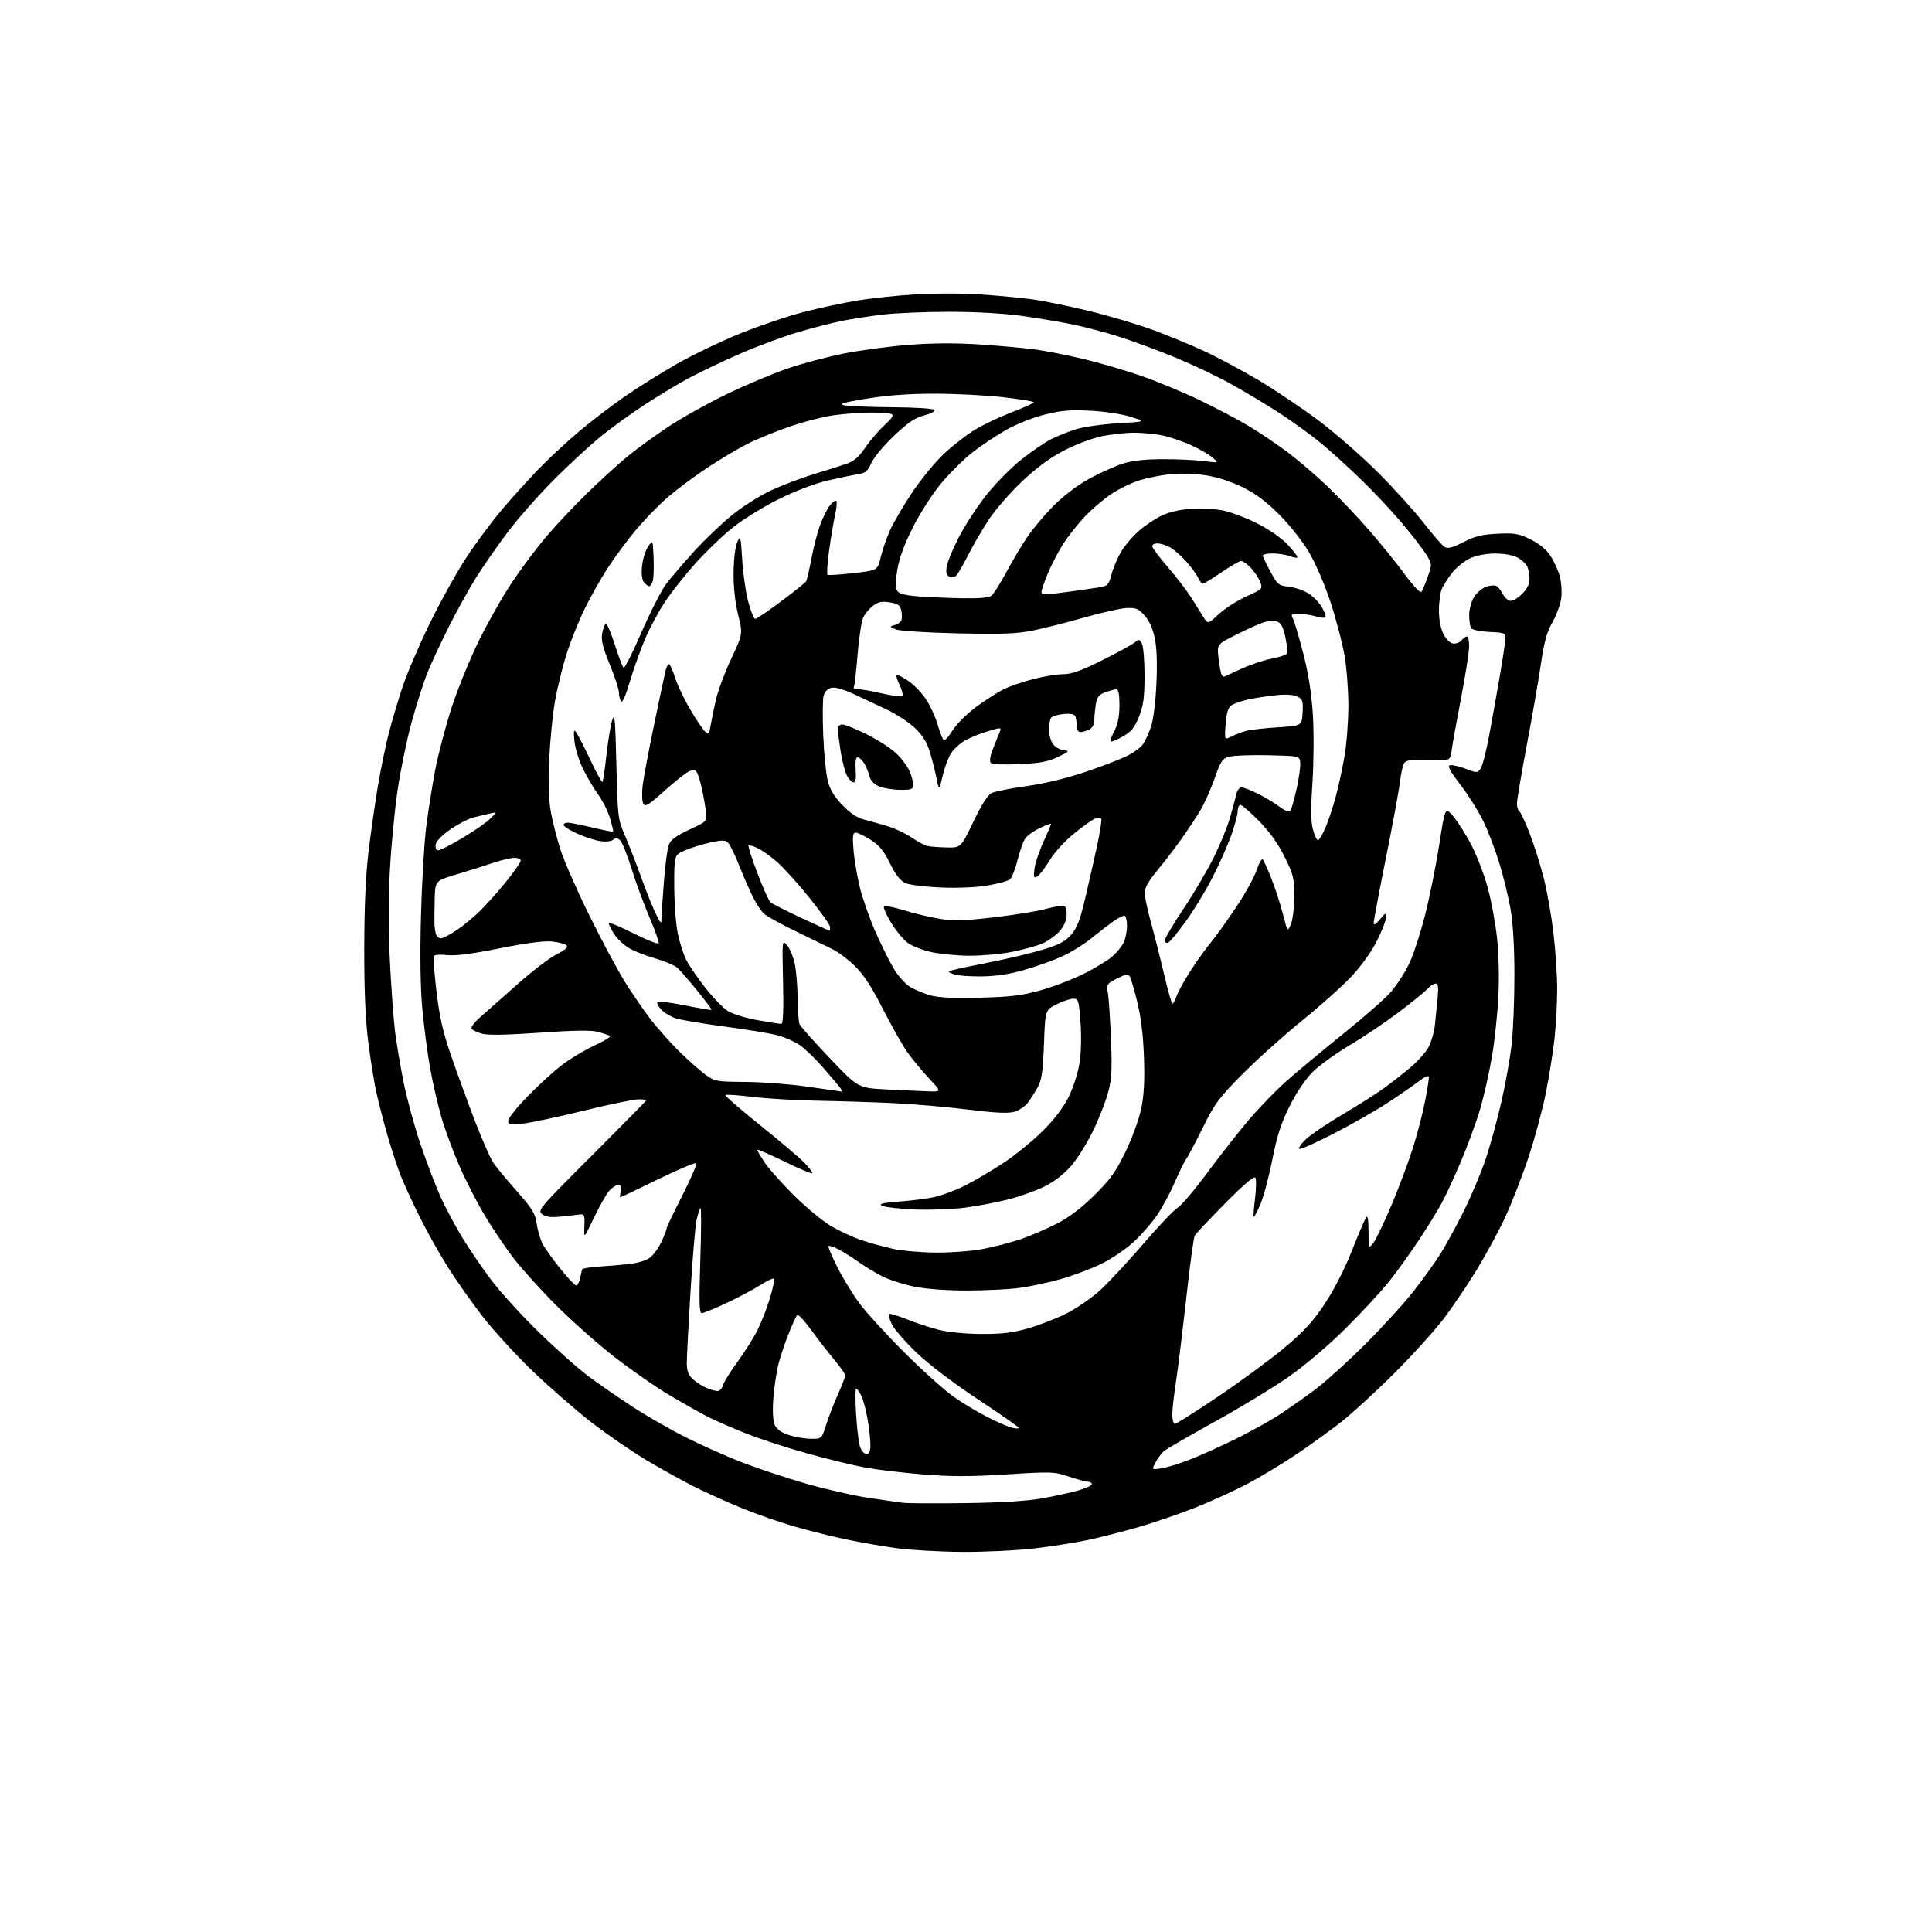 <?xml version="1.0" encoding="UTF-8" standalone="no"?>
<svg 
  version="1.1" 
  xmlns="http://www.w3.org/2000/svg" 
  xmlns:xlink="http://www.w3.org/1999/xlink" 
  xmlns:svg="http://www.w3.org/2000/svg"
  xmlns:rdf="http://www.w3.org/1999/02/22-rdf-syntax-ns#"
  xmlns:cc="http://creativecommons.org/ns#"
  xmlns:dc="http://purl.org/dc/elements/1.1/"
  viewBox="0 0 768 768"
  width="768"
  height="768"
>
<style>svg {background-color: white; }</style>"
<path stroke="none" fill="black" fill-rule="evenodd" d="M382.51,616.90C373.70,616.84 362.00,616.18 356.50,615.44C351.00,614.69 342.00,613.13 336.50,611.97C331.00,610.81 321.82,608.53 316.10,606.89C310.37,605.26 300.85,601.94 294.93,599.52C289.02,597.09 280.52,593.27 276.05,591.02C271.58,588.78 263.05,584.05 257.10,580.52C251.15,576.99 241.25,570.18 235.08,565.39C228.92,560.60 218.49,551.51 211.89,545.19C205.30,538.88 196.30,529.05 191.89,523.36C187.48,517.66 181.26,508.84 178.06,503.75C174.86,498.66 169.99,490.00 167.22,484.50C164.45,479.00 161.01,471.57 159.56,468.00C158.12,464.43 155.65,457.00 154.08,451.50C152.50,446.00 150.51,438.34 149.65,434.47C148.78,430.60 147.33,421.60 146.42,414.47C145.26,405.42 144.77,394.09 144.79,377.00C144.81,360.81 145.37,347.92 146.44,339.00C147.33,331.57 148.99,319.88 150.13,313.00C151.27,306.12 153.25,296.45 154.54,291.50C155.83,286.55 158.30,278.23 160.03,273.00C161.76,267.77 166.69,256.30 170.99,247.50C175.29,238.70 181.94,226.78 185.78,221.00C189.62,215.22 196.02,206.68 200.01,202.00C204.00,197.32 210.47,190.20 214.38,186.17C218.30,182.14 225.37,175.56 230.11,171.57C234.84,167.57 242.94,161.37 248.11,157.78C253.27,154.20 262.70,148.29 269.06,144.66C275.42,141.03 286.89,135.53 294.56,132.45C302.23,129.37 313.45,125.58 319.50,124.02C325.55,122.47 334.95,120.45 340.40,119.53C345.84,118.61 356.34,117.48 363.73,117.02C371.12,116.56 382.86,116.57 389.83,117.05C396.80,117.52 406.10,118.40 410.50,119.01C414.90,119.61 425.02,121.70 433.00,123.64C440.98,125.59 452.40,128.98 458.39,131.19C464.37,133.39 473.53,137.17 478.74,139.59C483.94,142.00 493.57,147.16 500.14,151.04C506.70,154.93 517.57,162.23 524.29,167.27C531.00,172.32 541.73,181.72 548.13,188.16C554.52,194.60 562.62,203.57 566.13,208.10C569.63,212.62 573.27,216.80 574.22,217.38C575.55,218.21 577.23,217.79 581.72,215.49C586.30,213.15 589.12,212.46 595.27,212.16C602.07,211.83 603.71,212.11 608.40,214.41C611.86,216.10 614.65,218.39 616.30,220.88C617.70,223.00 619.38,226.70 620.03,229.11C620.68,231.51 620.94,235.45 620.61,237.86C620.27,240.28 618.70,244.56 617.10,247.37C614.90,251.26 613.80,255.19 612.59,263.57C611.71,269.66 609.19,284.16 606.99,295.80C604.80,307.43 603.00,318.06 603.00,319.42C603.00,320.77 603.42,322.14 603.93,322.46C604.45,322.78 606.30,326.74 608.05,331.27C609.80,335.80 612.32,343.77 613.65,349.00C614.98,354.23 616.73,364.12 617.53,370.99C618.34,377.87 619.00,387.90 619.00,393.28C619.00,398.67 618.53,407.45 617.95,412.79C617.37,418.13 615.80,427.96 614.46,434.63C613.13,441.30 609.98,452.93 607.45,460.48C604.93,468.02 600.73,478.76 598.10,484.35C595.48,489.93 590.41,499.26 586.84,505.08C583.27,510.90 577.49,519.45 573.99,524.08C570.50,528.71 561.76,538.39 554.57,545.58C547.38,552.78 537.90,561.50 533.51,564.97C529.12,568.44 520.93,574.35 515.33,578.12C509.72,581.88 500.94,587.17 495.82,589.88C490.69,592.59 481.32,596.85 475.00,599.35C468.68,601.85 458.63,605.29 452.69,607.00C446.74,608.72 437.85,610.99 432.93,612.07C428.01,613.14 418.26,614.69 411.25,615.51C404.24,616.33 391.31,616.95 382.51,616.90zM384.00,597.51C398.30,597.31 408.51,596.66 414.50,595.58C419.45,594.68 425.86,593.27 428.75,592.45C431.64,591.62 434.00,590.51 434.00,589.97C434.00,589.44 433.31,589.00 432.47,589.00C431.63,589.00 428.21,588.08 424.87,586.96C419.07,585.00 418.00,584.97 400.11,586.10C385.82,587.00 378.00,587.00 366.96,586.11C359.00,585.47 348.68,584.24 344.00,583.38C339.32,582.52 328.98,580.00 321.00,577.79C313.02,575.57 302.08,572.01 296.67,569.86C291.26,567.71 284.51,564.78 281.67,563.35C278.83,561.93 271.91,558.04 266.31,554.72C260.70,551.40 250.68,544.44 244.03,539.24C237.39,534.05 226.96,524.79 220.85,518.65C214.74,512.52 207.17,504.12 204.03,500.00C200.89,495.88 195.84,488.38 192.81,483.35C189.78,478.32 185.23,469.48 182.71,463.70C180.18,457.93 176.95,449.22 175.53,444.35C174.11,439.48 172.09,430.75 171.04,424.95C169.99,419.14 168.59,408.59 167.92,401.49C167.12,392.96 166.92,380.44 167.33,364.55C167.68,351.32 168.60,335.32 169.39,329.00C170.18,322.68 171.81,312.32 173.01,306.00C174.22,299.68 177.20,288.43 179.62,281.00C182.05,273.57 186.94,261.62 190.48,254.44C194.02,247.26 199.91,236.91 203.56,231.44C207.22,225.97 213.26,217.90 216.98,213.50C220.71,209.10 227.97,201.37 233.13,196.31C238.28,191.26 245.65,184.55 249.50,181.40C253.35,178.25 260.83,172.82 266.13,169.34C271.43,165.86 281.78,160.11 289.13,156.56C296.48,153.02 307.20,148.50 312.94,146.53C318.68,144.55 328.81,141.85 335.44,140.53C342.07,139.21 353.83,137.65 361.57,137.06C371.12,136.34 380.29,136.31 390.12,136.97C398.08,137.51 407.95,138.42 412.05,139.00C416.15,139.58 424.45,141.22 430.50,142.66C436.55,144.10 446.68,147.04 453.00,149.19C459.32,151.35 470.08,155.80 476.90,159.07C483.71,162.35 492.71,167.10 496.88,169.64C501.06,172.17 507.86,176.78 511.99,179.87C516.12,182.97 523.26,189.09 527.84,193.48C532.43,197.87 539.90,205.74 544.44,210.98C548.98,216.22 555.28,224.03 558.45,228.34C561.62,232.66 564.55,235.81 564.97,235.34C565.38,234.88 566.53,232.19 567.52,229.37C569.31,224.24 569.31,224.24 566.93,220.39C565.62,218.27 561.32,212.70 557.38,208.02C553.44,203.33 546.23,195.63 541.36,190.91C536.49,186.18 529.35,179.69 525.50,176.48C521.65,173.27 514.17,167.83 508.89,164.39C503.60,160.95 494.80,155.66 489.34,152.64C483.88,149.61 473.88,144.87 467.13,142.09C460.37,139.32 450.50,135.65 445.19,133.95C439.88,132.25 431.48,130.02 426.52,129.00C421.55,127.98 412.33,126.43 406.02,125.55C399.14,124.59 387.67,123.95 377.33,123.95C367.85,123.95 355.91,124.45 350.80,125.06C345.68,125.67 338.35,126.81 334.50,127.60C330.65,128.39 322.81,130.41 317.08,132.10C311.35,133.79 301.00,137.64 294.08,140.65C287.16,143.67 277.87,148.11 273.42,150.52C268.98,152.94 261.11,157.70 255.92,161.10C250.74,164.50 243.12,170.01 239.00,173.35C234.88,176.69 226.52,184.38 220.43,190.46C214.35,196.53 205.98,206.00 201.84,211.50C197.70,217.00 192.01,225.18 189.20,229.68C186.38,234.18 181.41,243.18 178.15,249.68C174.89,256.18 171.04,264.52 169.59,268.22C168.15,271.91 165.43,280.53 163.55,287.38C161.68,294.23 159.20,306.28 158.04,314.16C156.88,322.05 155.51,336.30 154.99,345.83C154.38,356.90 154.39,370.10 155.00,382.33C155.54,392.88 156.45,405.32 157.03,410.00C157.61,414.68 159.17,423.90 160.50,430.50C161.83,437.10 164.92,448.35 167.37,455.50C169.82,462.65 173.36,471.88 175.24,476.00C177.13,480.12 180.84,487.10 183.49,491.50C186.15,495.90 191.34,503.55 195.04,508.50C198.74,513.45 207.39,522.97 214.26,529.65C221.12,536.33 230.09,544.27 234.17,547.29C238.26,550.31 246.08,555.71 251.55,559.28C257.02,562.85 266.51,568.30 272.64,571.38C278.77,574.47 288.90,578.97 295.14,581.38C301.39,583.80 312.80,587.58 320.50,589.79C328.20,591.99 339.23,594.51 345.00,595.38C350.77,596.25 357.07,597.15 359.00,597.38C360.93,597.62 372.18,597.67 384.00,597.51zM461.91,583.63C464.16,583.27 469.45,581.61 473.65,579.94C477.85,578.27 485.83,574.66 491.39,571.91C496.95,569.15 504.43,565.03 508.00,562.74C511.57,560.44 518.10,555.88 522.50,552.59C526.90,549.30 536.13,540.96 543.02,534.06C549.90,527.15 558.51,517.67 562.14,513.00C565.77,508.32 570.38,501.92 572.39,498.76C574.40,495.60 578.55,488.04 581.61,481.97C584.66,475.89 588.68,466.41 590.53,460.91C592.38,455.42 595.24,444.97 596.89,437.71C598.54,430.44 600.36,420.13 600.94,414.79C601.52,409.45 602.00,397.25 602.00,387.67C602.00,376.49 601.45,367.08 600.46,361.38C599.61,356.50 597.60,348.23 595.98,343.00C594.37,337.77 591.53,330.35 589.67,326.50C587.81,322.65 583.72,316.12 580.58,312.00C576.29,306.36 575.26,304.42 576.45,304.17C577.32,303.99 580.11,304.64 582.64,305.61C587.03,307.28 587.32,307.28 588.53,305.63C589.23,304.67 590.75,298.85 591.90,292.69C593.05,286.54 594.96,275.88 596.15,269.00C597.33,262.12 598.35,255.38 598.40,254.00C598.50,251.61 598.22,251.49 592.03,251.20C588.41,251.03 585.22,250.36 584.79,249.70C584.37,249.04 584.03,246.70 584.02,244.50C584.01,242.30 584.86,239.10 585.91,237.38C586.96,235.67 589.14,233.80 590.76,233.23C592.38,232.67 594.27,232.55 594.95,232.97C595.63,233.39 596.71,234.80 597.37,236.11C598.02,237.41 599.33,238.63 600.28,238.82C601.23,239.00 603.35,237.80 605.00,236.15C607.06,234.09 608.00,232.17 608.00,230.01C608.00,228.28 607.54,226.00 606.97,224.94C606.40,223.89 604.63,222.34 603.02,221.51C601.38,220.66 597.56,220.01 594.30,220.02C590.84,220.04 586.86,220.79 584.44,221.89C582.21,222.90 578.96,225.53 577.22,227.72C575.48,229.92 573.60,232.93 573.03,234.42C572.46,235.91 572.00,239.69 572.00,242.82C572.00,246.22 572.70,249.90 573.75,252.00C574.77,254.04 576.37,255.62 577.59,255.80C578.74,255.96 580.25,255.40 580.96,254.55C581.67,253.70 582.64,253.00 583.12,253.00C583.61,253.00 584.00,254.76 584.00,256.91C584.00,259.06 582.58,268.17 580.85,277.16C579.12,286.15 577.44,295.52 577.10,298.00C576.50,302.50 576.50,302.50 567.96,302.15C561.64,301.89 559.13,302.15 558.33,303.15C557.73,303.89 556.94,307.20 556.56,310.50C556.18,313.80 553.65,327.55 550.93,341.05C548.22,354.55 546.02,366.25 546.04,367.05C546.06,367.92 547.05,367.30 548.53,365.50C550.76,362.78 550.99,362.70 551.00,364.62C551.00,365.78 549.37,369.99 547.37,373.98C545.17,378.39 541.15,383.98 537.14,388.23C533.51,392.09 524.68,399.98 517.52,405.77C510.36,411.56 499.77,421.07 493.98,426.90C484.51,436.45 482.92,438.59 478.01,448.50C475.01,454.55 472.03,460.18 471.39,461.00C470.75,461.82 468.77,465.88 466.98,470.00C465.19,474.12 462.02,480.01 459.94,483.08C457.86,486.14 453.63,490.96 450.54,493.79C447.44,496.62 441.67,500.51 437.70,502.44C433.74,504.37 426.62,507.06 421.89,508.40C417.15,509.75 409.81,511.34 405.57,511.93C401.32,512.52 391.79,513.00 384.39,513.00C376.00,513.00 368.03,512.40 363.27,511.42C359.06,510.55 353.42,508.73 350.74,507.37C348.05,506.01 343.75,503.40 341.18,501.57C338.61,499.74 335.00,497.48 333.16,496.55C331.32,495.62 329.60,495.06 329.34,495.32C329.09,495.58 330.65,499.33 332.83,503.65C335.00,507.97 338.93,514.42 341.57,518.00C344.20,521.58 352.24,530.38 359.43,537.56C366.62,544.74 375.43,552.67 379.01,555.18C382.58,557.70 388.66,561.35 392.51,563.30C396.35,565.26 400.74,567.16 402.25,567.54C403.76,567.91 405.00,567.94 405.00,567.61C405.00,567.27 397.69,562.17 388.75,556.26C378.93,549.77 369.27,542.43 364.34,537.71C359.85,533.41 355.42,528.31 354.50,526.37C353.58,524.43 353.06,522.61 353.34,522.32C353.63,522.04 356.78,522.98 360.35,524.40C363.92,525.83 369.66,527.72 373.10,528.60C376.76,529.54 383.73,530.23 389.92,530.28C397.89,530.33 402.41,529.81 408.23,528.18C412.48,526.99 419.26,524.41 423.29,522.44C427.33,520.47 433.39,516.40 436.76,513.40C440.13,510.39 447.95,502.04 454.14,494.83C460.33,487.63 466.64,480.97 468.16,480.05C469.69,479.12 475.07,472.77 480.12,465.93C485.17,459.09 492.58,449.67 496.58,444.99C500.57,440.31 507.14,433.53 511.17,429.93C515.20,426.33 525.31,417.91 533.64,411.22C541.97,404.54 550.65,396.92 552.92,394.29C555.20,391.65 558.45,386.64 560.14,383.14C561.83,379.64 564.71,370.82 566.54,363.54C568.38,356.27 570.91,343.66 572.16,335.54C574.45,320.76 574.45,320.76 577.66,324.47C579.43,326.52 582.70,331.69 584.92,335.97C587.15,340.25 590.09,347.94 591.46,353.06C592.83,358.18 594.47,367.13 595.11,372.94C595.78,379.13 596.00,388.74 595.63,396.14C595.29,403.09 594.12,413.89 593.05,420.14C591.98,426.39 589.92,435.55 588.49,440.50C587.05,445.45 583.63,454.83 580.90,461.33C578.16,467.84 574.51,475.72 572.77,478.83C571.04,481.95 566.97,488.51 563.73,493.41C560.48,498.31 555.29,505.51 552.19,509.41C549.09,513.31 541.35,521.67 534.99,528.00C528.05,534.89 518.92,542.64 512.20,547.35C506.02,551.66 492.77,559.71 482.74,565.23C472.71,570.76 463.67,576.00 462.65,576.88C461.63,577.77 460.12,579.80 459.30,581.39C457.80,584.29 457.80,584.29 461.91,583.63zM344.48,578.00C345.56,578.00 346.00,576.95 346.00,574.33C346.00,572.31 345.49,567.70 344.87,564.08C344.25,560.46 343.12,556.26 342.35,554.75C341.58,553.24 340.67,552.00 340.32,552.00C339.98,552.00 339.98,556.68 340.33,562.39C340.68,568.11 341.41,573.96 341.96,575.39C342.50,576.83 343.64,578.00 344.48,578.00zM322.07,571.92C326.63,572.00 326.63,572.00 328.39,566.43C329.36,563.37 331.46,557.93 333.07,554.34C334.68,550.75 336.00,547.34 336.00,546.76C336.00,546.19 334.07,543.42 331.70,540.61C329.34,537.80 325.20,532.46 322.51,528.75C319.81,525.03 317.29,522.33 316.89,522.75C316.50,523.16 315.00,526.42 313.55,530.00C312.11,533.58 310.29,538.98 309.51,542.00C308.72,545.02 307.79,551.10 307.44,555.50C307.06,560.26 307.22,564.57 307.84,566.15C308.55,567.97 310.22,569.27 313.19,570.32C315.56,571.16 319.56,571.88 322.07,571.92zM467.05,566.00C467.63,566.00 475.40,561.09 484.30,555.10C493.21,549.10 505.00,540.43 510.50,535.83C518.25,529.35 521.85,525.44 526.53,518.42C530.21,512.91 534.42,504.71 537.30,497.44C539.91,490.87 542.47,484.82 543.00,484.00C543.68,482.95 543.98,484.61 544.01,489.50C544.04,496.50 544.04,496.50 545.98,494.00C547.05,492.62 550.37,485.65 553.37,478.50C556.37,471.35 560.22,461.00 561.92,455.50C563.61,450.00 565.68,441.97 566.50,437.66C567.33,433.35 568.00,429.15 568.00,428.33C568.00,427.26 566.77,427.75 563.75,430.03C561.41,431.79 555.90,435.59 551.50,438.47C547.10,441.35 537.70,446.71 530.61,450.39C523.52,454.06 517.22,456.90 516.61,456.68C516.00,456.46 517.12,454.76 519.09,452.89C521.06,451.03 527.59,446.61 533.59,443.07C539.59,439.54 546.98,434.85 550.00,432.66C553.02,430.48 557.88,426.68 560.78,424.24C563.69,421.79 566.93,418.10 567.98,416.04C569.03,413.98 570.13,410.09 570.41,407.40C570.70,404.70 571.17,399.91 571.47,396.75C571.89,392.31 571.71,391.00 570.66,391.00C569.92,391.00 568.45,391.95 567.40,393.12C566.36,394.28 561.23,398.45 556.00,402.39C550.77,406.34 542.00,412.24 536.50,415.51C531.00,418.78 524.39,423.55 521.82,426.11C518.98,428.94 515.39,434.25 512.69,439.63C509.25,446.49 507.68,451.34 505.76,461.00C504.40,467.88 502.26,475.88 501.01,478.78C499.75,481.68 498.57,483.90 498.38,483.71C498.19,483.52 498.42,480.25 498.89,476.43C499.37,472.62 499.44,468.91 499.06,468.20C498.58,467.31 494.77,470.52 487.03,478.34C480.80,484.63 475.35,490.41 474.92,491.18C474.49,491.94 472.97,503.13 471.55,516.04C470.12,528.94 468.29,543.83 467.48,549.12C466.66,554.41 466.00,560.37 466.00,562.37C466.00,564.37 466.47,566.00 467.05,566.00zM285.14,552.96C286.04,552.98 287.04,551.99 287.36,550.75C287.68,549.51 290.25,545.35 293.07,541.50C295.89,537.65 299.46,532.01 301.01,528.96C302.55,525.92 304.81,520.16 306.02,516.16C307.23,512.16 307.97,508.63 307.65,508.32C307.34,508.00 304.91,509.13 302.27,510.83C299.62,512.53 293.57,515.74 288.83,517.96C284.09,520.18 279.64,522.00 278.95,522.00C277.96,522.00 277.84,517.53 278.39,500.79C278.77,489.12 278.80,479.86 278.46,480.21C278.11,480.56 277.40,482.71 276.89,484.98C276.38,487.26 275.30,500.01 274.49,513.31C273.68,526.62 273.02,539.39 273.01,541.71C273.00,544.78 273.61,546.51 275.25,548.08C276.49,549.26 278.85,550.84 280.50,551.58C282.15,552.32 284.24,552.94 285.14,552.96zM229.02,511.00C229.54,511.00 230.23,509.76 230.57,508.25C230.90,506.74 231.26,505.13 231.36,504.69C231.46,504.24 234.46,503.70 238.02,503.48C241.58,503.27 247.08,502.80 250.24,502.45C253.63,502.07 257.01,500.99 258.50,499.82C259.89,498.73 261.92,495.87 263.01,493.47C264.11,491.07 265.00,488.75 264.99,488.30C264.99,487.86 267.78,482.01 271.20,475.29C274.62,468.57 277.11,462.78 276.74,462.41C276.37,462.04 269.48,464.94 261.43,468.87C253.37,472.79 246.67,476.00 246.53,476.00C246.39,476.00 246.49,474.88 246.76,473.50C247.09,471.77 246.79,471.00 245.79,471.00C245.00,471.00 243.41,472.01 242.26,473.25C241.11,474.49 238.35,479.32 236.13,484.00C232.09,492.50 232.09,492.50 232.30,487.50C232.48,483.02 232.29,482.53 230.50,482.77C229.40,482.93 226.03,483.30 223.00,483.61C218.91,484.03 216.99,483.78 215.50,482.64C213.58,481.16 214.36,480.24 235.25,459.37C247.21,447.42 257.00,437.49 257.00,437.32C257.00,437.14 255.54,437.00 253.75,437.00C251.96,437.00 242.18,439.03 232.00,441.52C221.82,444.01 210.91,446.32 207.75,446.66C202.70,447.21 202.00,447.07 202.00,445.53C202.00,444.56 205.49,440.18 209.75,435.79C214.01,431.40 220.20,425.77 223.50,423.26C226.80,420.76 232.62,417.28 236.44,415.53C240.25,413.78 242.95,412.09 242.44,411.78C241.92,411.47 239.80,410.75 237.73,410.18C235.05,409.45 228.33,409.54 214.54,410.51C201.41,411.43 193.97,411.55 191.59,410.90C189.66,410.36 187.79,409.47 187.44,408.90C187.09,408.34 188.72,406.22 191.06,404.19C193.40,402.16 199.98,396.34 205.69,391.25C211.39,386.17 218.35,380.84 221.15,379.42C224.75,377.60 225.93,376.53 225.18,375.78C224.60,375.20 221.94,374.51 219.29,374.25C216.16,373.95 208.85,374.92 198.48,377.00C187.49,379.21 181.02,380.04 177.78,379.66C175.18,379.35 172.80,379.51 172.50,380.01C172.19,380.50 172.65,386.89 173.52,394.20C174.75,404.49 176.09,410.33 179.44,420.00C181.82,426.88 186.08,438.52 188.90,445.87C191.72,453.22 195.01,460.65 196.20,462.37C197.39,464.09 201.59,469.15 205.53,473.61C211.59,480.48 212.79,482.43 213.33,486.38C213.68,488.94 214.71,492.49 215.61,494.27C216.51,496.05 219.69,500.54 222.67,504.25C225.65,507.96 228.51,511.00 229.02,511.00zM372.14,497.92C377.99,497.96 386.37,497.32 390.75,496.49C395.13,495.66 401.92,493.89 405.83,492.56C409.74,491.23 416.22,488.44 420.22,486.36C425.07,483.85 430.05,480.07 435.11,475.04C441.32,468.89 443.58,465.73 447.38,457.91C449.94,452.64 452.74,444.99 453.61,440.91C454.74,435.55 455.06,429.90 454.75,420.50C454.46,411.83 453.59,404.50 452.13,398.50C450.93,393.55 449.56,388.90 449.11,388.16C448.43,387.08 447.46,387.24 444.03,388.98C439.96,391.06 439.82,391.29 440.42,394.82C440.76,396.84 441.31,405.03 441.63,413.02C442.11,424.63 441.91,428.80 440.61,433.87C439.72,437.35 437.00,444.34 434.57,449.41C432.14,454.48 428.06,460.94 425.49,463.80C422.50,467.13 418.63,470.02 414.67,471.91C411.28,473.52 404.90,475.75 400.50,476.87C396.10,477.98 388.45,479.42 383.50,480.07C378.55,480.72 369.51,481.04 363.41,480.77C357.31,480.50 351.53,479.84 350.56,479.29C349.25,478.56 350.98,478.14 357.37,477.65C362.08,477.29 368.31,476.51 371.22,475.91C374.12,475.31 379.65,473.25 383.50,471.33C387.35,469.41 394.32,465.30 399.00,462.20C403.68,459.10 410.69,453.39 414.58,449.50C419.22,444.87 422.76,440.19 424.86,435.93C426.63,432.33 428.55,426.34 429.14,422.53C429.77,418.49 429.92,411.80 429.51,406.32C428.86,397.60 428.67,397.00 426.62,397.00C425.41,397.00 422.42,398.01 419.96,399.25C415.50,401.50 415.50,401.50 414.99,415.00C414.59,425.67 414.09,429.23 412.59,432.00C411.54,433.93 409.77,436.74 408.65,438.26C407.53,439.77 405.05,441.45 403.13,441.97C400.63,442.66 395.38,442.40 384.57,441.05C376.28,440.02 362.98,438.87 355.00,438.50C347.02,438.13 333.52,437.70 325.00,437.55C316.48,437.41 304.86,436.72 299.20,436.03C293.53,435.34 288.66,435.01 288.37,435.29C288.09,435.58 294.30,440.98 302.18,447.30C310.06,453.62 318.04,460.40 319.93,462.38C321.82,464.35 323.16,466.18 322.91,466.43C322.65,466.68 317.62,464.54 311.72,461.68C305.83,458.81 301.00,456.74 301.00,457.06C301.00,457.39 302.32,459.65 303.94,462.08C305.56,464.51 310.73,470.32 315.42,475.00C320.12,479.68 326.71,485.17 330.08,487.20C333.45,489.24 339.02,491.84 342.46,492.99C345.90,494.13 351.59,495.69 355.10,496.45C358.62,497.22 366.29,497.88 372.14,497.92zM334.37,433.89C334.85,433.95 334.63,433.21 333.88,432.25C333.12,431.29 330.08,427.70 327.11,424.28C324.14,420.86 320.01,416.90 317.95,415.46C315.88,414.03 311.78,412.24 308.85,411.49C305.91,410.73 296.52,409.19 288.00,408.06C279.48,406.93 270.82,405.48 268.77,404.84C266.72,404.20 264.06,402.63 262.85,401.34C261.65,400.06 260.97,398.70 261.35,398.31C261.73,397.93 266.65,398.54 272.27,399.66C277.90,400.78 282.65,401.58 282.83,401.44C283.01,401.29 280.48,397.87 277.20,393.84C273.92,389.80 270.35,385.70 269.26,384.72C268.17,383.74 264.30,382.09 260.66,381.05C257.02,380.01 252.35,378.20 250.27,377.03C248.20,375.86 245.49,373.36 244.25,371.47C243.01,369.58 242.00,367.58 242.00,367.04C242.00,366.50 246.39,368.27 251.75,370.98C257.11,373.69 261.65,375.48 261.84,374.95C262.02,374.42 260.36,369.77 258.16,364.62C255.95,359.48 252.73,350.74 251.02,345.21C249.30,339.68 247.24,334.62 246.45,333.96C245.40,333.08 244.64,333.05 243.69,333.84C242.92,334.48 240.72,334.68 238.44,334.33C236.27,334.00 232.14,332.63 229.25,331.29C226.36,329.95 224.00,328.44 224.00,327.93C224.00,327.42 224.79,327.02 225.75,327.03C226.71,327.05 231.10,327.92 235.49,328.96C239.88,330.00 243.59,330.74 243.74,330.60C243.88,330.46 243.32,328.09 242.51,325.33C241.69,322.58 239.60,318.37 237.86,315.97C236.13,313.57 233.40,308.97 231.80,305.75C230.20,302.53 228.66,297.56 228.36,294.70C227.95,290.67 228.09,289.84 228.98,291.00C229.61,291.82 232.13,296.73 234.58,301.90C237.02,307.08 239.23,311.10 239.49,310.85C239.74,310.59 240.44,305.91 241.03,300.44C241.63,294.97 242.65,288.70 243.30,286.50C244.34,283.02 244.56,285.28 245.02,304.00C245.53,324.80 245.64,325.71 248.37,332.00C249.92,335.57 252.94,343.35 255.08,349.28C257.23,355.21 259.87,361.73 260.95,363.78C262.91,367.50 262.91,367.50 262.98,364.50C263.02,362.85 263.45,356.32 263.95,350.00C264.44,343.68 265.31,337.28 265.88,335.80C266.64,333.81 268.79,332.23 274.02,329.80C281.13,326.50 281.13,326.50 280.61,322.50C280.33,320.30 279.61,316.25 279.02,313.50C278.42,310.75 277.53,307.85 277.04,307.06C276.34,305.94 275.63,305.85 273.82,306.68C272.54,307.27 268.16,310.75 264.07,314.43C257.76,320.09 256.50,320.85 255.72,319.46C255.21,318.55 255.10,315.26 255.48,312.15C255.86,309.04 257.94,297.99 260.11,287.58C262.27,277.18 264.31,267.62 264.63,266.33C264.95,265.05 265.54,264.00 265.93,264.00C266.32,264.00 267.38,266.36 268.30,269.25C269.21,272.14 271.95,277.90 274.39,282.05C276.82,286.20 279.51,290.18 280.35,290.87C281.67,291.97 281.97,291.62 282.49,288.32C282.83,286.22 283.79,281.57 284.62,278.00C285.46,274.43 288.20,267.11 290.72,261.75C295.30,252.00 295.30,252.00 293.40,244.25C292.18,239.26 291.54,233.30 291.61,227.50C291.67,222.31 292.29,217.23 293.07,215.50C294.35,212.67 294.46,213.05 295.04,222.50C295.38,228.00 296.46,235.54 297.45,239.25C298.44,242.96 299.69,246.00 300.23,246.00C300.77,246.00 305.41,242.86 310.53,239.03C315.65,235.19 320.11,231.63 320.43,231.12C320.75,230.60 321.71,226.48 322.57,221.96C323.43,217.43 325.02,211.34 326.12,208.41C327.22,205.48 328.95,202.05 329.97,200.79C330.99,199.53 332.11,198.78 332.45,199.12C332.79,199.46 332.57,201.93 331.97,204.62C331.37,207.30 330.30,213.68 329.59,218.78C328.88,223.89 328.61,228.26 328.98,228.49C329.36,228.72 333.99,228.42 339.27,227.82C348.86,226.73 348.86,226.73 350.07,221.62C350.74,218.80 352.36,214.04 353.68,211.03C355.00,208.03 358.96,201.24 362.48,195.95C366.00,190.67 371.78,183.63 375.32,180.31C378.87,177.00 384.41,172.70 387.63,170.76C390.86,168.82 397.43,165.71 402.22,163.86C407.02,162.01 410.96,160.23 410.97,159.90C410.99,159.57 405.49,158.67 398.75,157.90C392.01,157.13 379.75,156.50 371.50,156.50C361.30,156.50 352.66,157.13 344.50,158.47C335.22,159.99 333.18,160.59 335.50,161.10C337.15,161.47 345.79,161.82 354.69,161.88C363.99,161.95 371.14,162.41 371.48,162.97C371.82,163.51 369.97,164.48 367.38,165.14C363.73,166.05 361.02,167.89 355.36,173.26C351.34,177.08 347.28,181.95 346.34,184.09C344.91,187.33 344.03,188.07 341.06,188.52C339.10,188.82 333.68,189.94 329.02,191.02C323.89,192.21 316.18,195.14 309.52,198.44C303.46,201.44 295.17,206.57 291.10,209.85C287.03,213.13 280.37,219.54 276.30,224.09C272.23,228.65 266.87,235.44 264.38,239.19C261.89,242.93 258.35,249.48 256.52,253.75C254.69,258.01 251.95,265.68 250.43,270.79C248.66,276.75 247.37,279.62 246.85,278.79C246.40,278.08 246.02,276.48 246.02,275.23C246.01,273.98 244.37,268.96 242.37,264.08C239.49,257.03 238.88,254.46 239.42,251.60C239.79,249.62 240.47,248.00 240.93,248.00C241.39,248.00 242.98,251.82 244.47,256.49C245.96,261.17 247.51,265.20 247.92,265.45C248.33,265.70 251.53,259.32 255.03,251.27C258.54,243.21 262.97,234.57 264.88,232.06C266.79,229.55 271.76,223.75 275.92,219.16C280.09,214.58 286.88,208.09 291.00,204.74C295.12,201.40 302.10,196.99 306.50,194.94C310.90,192.89 318.55,189.99 323.50,188.48C328.45,186.98 334.30,185.13 336.50,184.38C339.45,183.37 341.40,181.69 343.94,177.96C345.83,175.18 349.27,171.16 351.59,169.02C354.74,166.12 355.43,164.99 354.32,164.57C353.50,164.26 349.76,164.00 345.99,164.00C342.23,164.00 335.70,164.48 331.48,165.07C327.26,165.65 319.28,167.71 313.73,169.64C308.19,171.57 300.69,174.64 297.08,176.47C293.46,178.30 286.45,182.46 281.50,185.72C276.55,188.98 269.51,194.19 265.87,197.29C262.22,200.39 256.32,206.43 252.75,210.71C249.18,215.00 244.12,221.82 241.50,225.88C238.88,229.93 234.82,237.13 232.48,241.88C230.13,246.62 226.86,254.78 225.21,260.00C223.56,265.23 221.47,273.77 220.56,279.00C219.66,284.23 218.65,294.58 218.32,302.01C217.93,310.70 218.14,317.97 218.90,322.36C219.56,326.11 221.24,332.85 222.65,337.34C224.05,341.83 229.26,353.72 234.21,363.77C239.16,373.81 245.59,385.82 248.50,390.45C251.40,395.08 255.96,401.71 258.62,405.18C261.29,408.66 266.40,414.39 269.98,417.92C273.57,421.45 278.26,425.61 280.40,427.17C284.15,429.89 284.76,430.00 296.40,430.08C303.06,430.12 314.12,430.97 321.00,431.96C327.88,432.96 333.89,433.82 334.37,433.89zM368.90,433.81C374.29,434.00 374.29,434.00 369.37,428.75C366.67,425.86 362.84,421.25 360.86,418.50C358.89,415.75 354.46,407.96 351.02,401.19C346.69,392.64 343.32,387.43 340.03,384.19C337.42,381.61 333.31,378.51 330.89,377.31C328.48,376.10 321.83,372.85 316.12,370.09C310.40,367.33 304.84,364.26 303.76,363.28C302.67,362.30 300.71,359.39 299.41,356.81C298.10,354.23 295.64,348.60 293.94,344.31C292.25,340.01 290.24,335.86 289.48,335.08C288.31,333.88 287.18,333.86 282.30,334.93C279.11,335.63 274.59,337.03 272.25,338.04C268.00,339.89 268.00,339.89 268.02,352.19C268.03,358.96 268.67,367.49 269.44,371.14C270.22,374.80 271.74,379.54 272.83,381.67C273.92,383.81 277.33,388.77 280.40,392.69C283.46,396.61 287.52,400.78 289.41,401.94C291.30,403.11 296.59,404.73 301.17,405.53C305.75,406.34 309.98,407.00 310.57,407.00C311.31,407.00 311.53,401.73 311.27,390.25C310.90,373.50 310.90,373.50 312.87,375.76C313.95,377.01 315.33,380.29 315.92,383.06C316.51,385.83 317.03,392.01 317.07,396.80C317.11,401.58 317.45,406.22 317.82,407.10C318.19,407.99 323.59,414.06 329.82,420.60C341.13,432.50 341.13,432.50 352.32,433.06C358.47,433.38 365.93,433.71 368.90,433.81zM466.05,399.00C466.35,399.00 467.14,397.54 467.79,395.75C468.45,393.96 470.92,389.52 473.28,385.87C475.63,382.22 479.25,377.18 481.32,374.65C483.39,372.13 487.95,365.77 491.46,360.52C494.98,355.26 498.61,348.68 499.54,345.89C500.46,343.10 501.56,341.20 501.99,341.66C502.41,342.12 503.96,345.58 505.44,349.34C506.92,353.10 508.96,359.40 509.98,363.34C511.81,370.50 511.81,370.50 513.13,367.50C513.85,365.85 514.45,360.88 514.47,356.45C514.50,349.09 514.17,347.72 510.65,340.60C508.09,335.42 504.69,330.66 500.52,326.40C497.06,322.88 493.73,320.00 493.12,320.00C492.50,320.00 492.00,321.10 492.00,322.44C492.00,323.78 490.82,328.17 489.39,332.19C487.95,336.21 484.58,343.77 481.89,349.00C479.20,354.23 474.41,362.07 471.25,366.43C468.09,370.80 464.94,374.55 464.25,374.77C463.56,374.99 463.00,374.56 463.00,373.81C463.00,373.07 466.43,367.29 470.63,360.98C474.83,354.67 480.24,345.45 482.67,340.50C485.10,335.55 487.93,328.57 488.97,325.00C490.00,321.43 491.12,317.26 491.44,315.75C491.77,314.22 492.71,313.00 493.55,313.00C494.39,313.00 497.41,314.19 500.28,315.64C503.15,317.09 506.98,319.41 508.80,320.80C510.67,322.23 512.43,322.92 512.88,322.40C513.32,321.91 514.47,317.90 515.44,313.50C516.41,309.10 517.05,304.38 516.85,303.00C516.50,300.51 516.47,300.50 504.26,300.22C497.53,300.06 490.57,300.31 488.80,300.77C485.90,301.52 485.33,302.34 482.96,309.09C481.52,313.20 479.06,318.80 477.49,321.53C475.93,324.27 472.39,329.65 469.64,333.50C466.89,337.35 462.47,343.11 459.82,346.30C456.68,350.08 455.00,353.04 455.00,354.80C455.01,356.29 456.12,361.55 457.48,366.50C458.84,371.45 461.21,380.79 462.73,387.25C464.25,393.71 465.75,399.00 466.05,399.00zM389.50,396.60C401.76,396.28 406.18,395.74 413.72,393.64C418.78,392.22 426.48,389.27 430.81,387.10C435.14,384.92 440.12,381.93 441.88,380.45C443.63,378.97 445.73,376.49 446.54,374.93C447.34,373.37 448.00,370.28 448.00,368.05C448.00,365.78 447.52,364.00 446.90,364.00C446.30,364.00 444.39,364.99 442.65,366.20C440.92,367.41 437.02,370.41 434.00,372.86C430.98,375.31 425.70,378.59 422.28,380.15C418.87,381.71 412.14,384.13 407.33,385.52C401.23,387.29 396.01,388.08 390.05,388.14C385.35,388.19 380.38,387.79 379.02,387.25C376.71,386.35 376.67,386.24 378.52,385.67C379.61,385.34 386.35,383.92 393.50,382.51C400.65,381.10 410.17,378.84 414.65,377.47C420.97,375.55 423.46,374.23 425.79,371.59C428.12,368.93 429.34,365.78 431.32,357.34C432.72,351.38 434.87,341.89 436.10,336.25C437.33,330.61 438.07,325.73 437.74,325.41C437.42,325.08 436.33,325.09 435.33,325.42C434.32,325.76 430.57,328.40 427.00,331.30C423.23,334.36 419.13,338.86 417.25,342.00C415.46,344.98 413.25,347.84 412.35,348.35C410.90,349.15 410.77,348.76 411.25,345.14C411.56,342.86 413.21,338.01 414.92,334.35C416.63,330.69 417.91,327.59 417.77,327.45C417.62,327.31 415.56,328.12 413.18,329.25C410.80,330.37 408.23,332.24 407.47,333.41C406.70,334.57 405.35,338.45 404.46,342.01C403.56,345.58 402.20,349.00 401.42,349.61C400.64,350.22 396.66,351.29 392.58,351.99C388.06,352.76 380.71,353.07 373.82,352.78C367.55,352.51 361.27,351.71 359.73,350.98C357.88,350.10 355.89,347.50 353.76,343.17C351.32,338.20 349.52,336.02 346.09,333.84C343.62,332.28 340.96,331.00 340.16,331.00C338.97,331.00 338.82,332.30 339.32,338.25C339.66,342.24 340.85,349.03 341.95,353.34C343.06,357.65 345.80,365.38 348.05,370.50C350.30,375.63 353.57,382.20 355.32,385.12C357.07,388.03 360.05,391.31 361.94,392.41C363.83,393.51 367.43,394.99 369.94,395.69C373.07,396.58 379.20,396.86 389.50,396.60zM385.14,379.92C380.39,379.88 373.64,379.22 370.15,378.46C366.66,377.70 362.38,375.99 360.65,374.66C358.92,373.33 355.97,369.69 354.11,366.59C352.25,363.48 351.02,360.65 351.39,360.28C351.75,359.91 355.53,360.68 359.78,361.98C364.02,363.27 370.49,364.79 374.15,365.34C379.25,366.11 384.12,365.95 395.15,364.65C403.04,363.72 411.98,362.30 415.00,361.49C418.02,360.69 421.29,360.02 422.25,360.01C423.58,360.00 424.00,360.83 424.00,363.42C424.00,365.68 423.08,367.94 421.31,370.04C419.84,371.79 416.69,374.06 414.33,375.07C411.96,376.09 406.37,377.61 401.90,378.46C397.43,379.31 389.89,379.96 385.14,379.92zM175.30,373.00C176.05,373.00 178.80,371.58 181.42,369.84C184.04,368.11 188.28,364.62 190.84,362.09C193.40,359.56 198.09,354.29 201.25,350.39C204.41,346.48 207.00,342.76 207.00,342.14C207.00,341.51 205.88,341.00 204.50,341.00C203.13,341.00 199.42,341.87 196.25,342.94C193.09,344.01 186.56,346.06 181.75,347.50C173.00,350.12 173.00,350.12 172.80,357.31C172.69,361.26 172.65,365.74 172.70,367.27C172.75,368.79 173.05,370.70 173.37,371.52C173.68,372.33 174.55,373.00 175.30,373.00zM329.75,369.99C329.89,369.99 330.00,369.35 330.00,368.56C330.00,367.77 326.35,362.59 321.90,357.05C317.44,351.52 311.70,345.14 309.15,342.87C306.59,340.61 303.04,338.06 301.26,337.20C299.48,336.34 297.82,335.85 297.56,336.11C297.30,336.36 298.87,341.27 301.05,347.00C303.22,352.74 305.57,357.96 306.25,358.61C306.94,359.25 312.45,362.07 318.50,364.88C324.55,367.68 329.61,369.98 329.75,369.99zM174.27,338.00C175.05,338.00 179.47,335.73 184.09,332.96C188.72,330.19 193.62,326.76 195.00,325.34C197.50,322.76 197.50,322.76 194.50,323.44C192.85,323.81 189.90,324.53 187.94,325.04C185.98,325.56 181.93,327.68 178.94,329.77C175.62,332.08 173.38,334.43 173.18,335.78C172.98,337.17 173.39,338.00 174.27,338.00zM376.24,336.88C381.97,337.00 381.97,337.00 386.90,326.72C390.11,320.01 392.63,316.03 394.16,315.27C395.45,314.62 401.68,313.38 408.00,312.50C415.20,311.50 423.98,309.39 431.48,306.85C438.07,304.62 445.60,301.72 448.21,300.39C450.83,299.07 453.63,296.97 454.44,295.73C455.26,294.48 456.64,291.45 457.51,288.98C458.44,286.35 459.33,279.35 459.68,272.00C460.06,263.79 459.85,257.50 459.04,253.67C458.26,249.90 456.82,246.71 454.99,244.67C452.56,241.94 451.56,241.53 447.83,241.70C445.45,241.81 437.88,243.50 431.00,245.47C424.12,247.43 414.93,249.76 410.58,250.64C404.18,251.94 398.40,252.16 380.58,251.76C368.19,251.48 357.40,250.79 356.00,250.18C353.52,249.11 353.52,249.10 355.68,248.45C356.88,248.10 358.07,247.26 358.33,246.59C358.58,245.92 358.57,244.20 358.29,242.76C357.88,240.61 357.08,240.02 353.78,239.46C350.63,238.93 349.20,239.21 347.13,240.73C345.68,241.80 343.91,243.88 343.20,245.34C342.48,246.80 341.45,253.47 340.91,260.16C340.37,266.84 339.69,272.70 339.40,273.16C339.12,273.62 339.92,273.99 341.19,273.99C342.46,273.98 346.76,274.74 350.74,275.67C354.72,276.60 358.29,277.05 358.67,276.67C359.05,276.29 358.58,274.35 357.64,272.36C356.69,270.38 356.12,268.55 356.37,268.30C356.61,268.05 358.65,269.07 360.90,270.55C363.14,272.04 366.35,275.32 368.03,277.86C369.71,280.39 371.74,284.72 372.55,287.48C373.37,290.24 374.40,293.08 374.85,293.79C375.42,294.70 376.52,293.72 378.58,290.45C380.19,287.89 384.41,283.68 388.00,281.03C391.57,278.40 396.45,275.26 398.83,274.06C401.21,272.86 406.57,271.00 410.74,269.94C414.91,268.87 420.28,268.00 422.68,268.00C425.97,268.00 429.79,266.63 438.27,262.39C444.44,259.31 450.25,256.12 451.17,255.31C452.66,253.99 452.96,254.05 453.92,255.85C454.51,256.96 454.99,262.74 454.97,268.68C454.94,277.50 454.53,280.51 452.72,284.98C450.92,289.42 449.68,290.91 446.19,292.84C443.82,294.15 441.69,295.02 441.46,294.79C441.22,294.56 441.92,292.61 443.02,290.47C444.37,287.81 445.00,284.59 445.00,280.29C445.00,276.13 444.60,274.00 443.82,274.00C443.17,274.00 441.19,274.52 439.43,275.16C436.83,276.10 436.09,277.02 435.62,279.91C435.29,281.89 435.02,284.72 435.01,286.21C435.00,287.87 434.24,289.33 433.07,289.96C432.00,290.53 430.43,291.00 429.57,291.00C428.58,291.00 428.00,290.11 428.00,288.58C428.00,287.25 427.77,285.55 427.48,284.81C427.12,283.87 425.66,283.57 422.73,283.85C420.40,284.06 418.17,284.75 417.77,285.37C417.36,285.99 417.02,288.09 417.02,290.03C417.01,291.97 417.68,294.53 418.51,295.71C419.34,296.90 421.25,298.02 422.76,298.20C425.30,298.51 425.14,298.70 420.50,300.92C416.55,302.80 413.34,303.40 405.17,303.77C399.16,304.04 394.43,303.83 393.86,303.26C393.24,302.64 393.58,300.56 394.82,297.40C395.88,294.70 397.07,291.72 397.47,290.77C398.15,289.15 397.87,289.14 392.85,290.62C389.91,291.49 385.79,293.14 383.70,294.31C381.61,295.47 379.03,297.84 377.96,299.56C376.89,301.29 375.41,305.36 374.66,308.60C373.29,314.50 373.29,314.50 372.09,308.50C371.42,305.20 370.12,300.30 369.20,297.62C368.06,294.34 366.06,291.47 363.10,288.85C360.67,286.72 355.94,283.67 352.59,282.09C349.24,280.51 343.41,277.78 339.64,276.02C335.13,273.93 331.97,273.04 330.41,273.43C328.94,273.80 327.78,275.03 327.38,276.63C327.02,278.06 326.96,285.14 327.25,292.37C327.55,299.59 328.36,307.71 329.05,310.42C329.95,313.91 331.66,316.72 334.91,320.08C338.19,323.46 340.78,325.14 344.00,325.94C346.48,326.57 350.72,327.77 353.44,328.62C356.16,329.47 360.21,331.42 362.44,332.96C364.68,334.50 367.41,335.99 368.51,336.26C369.60,336.54 373.08,336.82 376.24,336.88zM523.92,334.00C524.38,334.00 525.69,331.82 526.84,329.16C527.98,326.50 529.82,320.98 530.93,316.91C532.04,312.83 533.63,305.50 534.47,300.62C535.31,295.73 536.00,286.68 536.00,280.50C536.00,274.32 535.31,265.32 534.47,260.51C533.63,255.69 531.17,246.29 528.99,239.62C526.77,232.81 523.05,224.10 520.48,219.73C517.88,215.29 512.77,208.80 508.54,204.57C503.26,199.29 499.06,196.16 493.83,193.61C489.23,191.36 483.74,189.61 479.10,188.91C474.88,188.28 468.86,188.10 465.10,188.51C461.47,188.89 455.98,190.00 452.90,190.96C449.81,191.91 444.82,194.34 441.79,196.35C438.76,198.36 434.01,202.41 431.22,205.36C428.44,208.30 424.59,213.16 422.68,216.16C420.76,219.15 418.02,224.38 416.60,227.77C415.17,231.16 414.00,234.56 414.00,235.32C414.00,236.48 415.50,236.49 423.75,235.37C429.11,234.64 435.10,233.78 437.06,233.47C440.29,232.94 440.73,232.47 441.84,228.32C442.51,225.81 444.21,221.79 445.62,219.38C447.03,216.98 450.18,213.25 452.63,211.10C455.07,208.95 459.19,206.18 461.78,204.95C464.71,203.56 469.16,202.53 473.53,202.24C477.39,201.98 483.18,202.31 486.38,202.97C489.58,203.64 495.76,206.01 500.11,208.24C504.81,210.65 509.67,214.09 512.10,216.72C514.34,219.16 515.98,221.36 515.73,221.60C515.48,221.85 514.06,221.59 512.57,221.03C511.09,220.46 508.10,220.00 505.93,220.00C503.77,220.00 502.00,220.37 502.00,220.82C502.00,221.27 503.35,224.14 505.00,227.19C507.85,232.45 508.24,232.77 512.52,233.25C514.99,233.53 518.58,234.82 520.49,236.13C522.39,237.43 524.73,239.94 525.68,241.71C526.63,243.48 527.18,245.16 526.89,245.44C526.60,245.73 524.83,245.52 522.94,244.98C521.06,244.44 518.03,244.00 516.22,244.00C513.28,244.00 513.04,244.20 513.97,245.94C514.54,247.00 516.37,253.19 518.05,259.68C520.12,267.72 521.34,275.48 521.88,283.99C522.32,290.94 522.25,302.94 521.72,311.00C521.03,321.51 521.09,326.67 521.92,329.75C522.56,332.09 523.45,334.00 523.92,334.00zM357.75,313.96C354.86,313.94 351.10,313.31 349.38,312.57C347.33,311.67 346.03,310.24 345.57,308.35C345.18,306.78 344.21,304.49 343.41,303.25C342.61,302.01 341.47,301.00 340.88,301.00C340.21,301.00 339.94,302.89 340.15,306.00C340.39,309.47 340.12,311.00 339.28,311.00C338.60,311.00 337.41,309.76 336.64,308.25C335.86,306.74 334.72,302.26 334.11,298.31C333.50,294.35 333.00,290.42 333.00,289.56C333.00,288.70 333.84,288.00 334.88,288.00C335.92,288.00 340.34,289.79 344.70,291.97C349.06,294.15 354.34,297.60 356.44,299.63C358.53,301.67 360.86,304.82 361.62,306.63C362.38,308.45 363.00,310.85 363.00,311.97C363.00,313.76 362.37,314.00 357.75,313.96zM489.62,292.73C491.21,291.93 493.85,290.93 495.50,290.50C497.15,290.07 502.77,289.45 508.00,289.11C517.50,288.50 517.50,288.50 517.80,283.31C518.06,278.81 517.81,277.97 515.88,276.93C514.46,276.18 511.44,275.95 507.58,276.32C504.23,276.64 499.19,277.40 496.36,278.01C493.53,278.62 490.42,279.71 489.43,280.42C488.16,281.36 487.52,283.50 487.20,287.96C486.75,294.18 486.75,294.18 489.62,292.73zM486.47,269.00C486.66,269.00 489.67,267.65 493.16,266.00C496.65,264.35 502.10,262.49 505.27,261.87C508.45,261.24 511.29,260.33 511.59,259.85C511.89,259.37 511.62,256.47 510.98,253.42C510.12,249.25 509.30,247.67 507.67,247.07C506.38,246.59 504.06,246.77 501.96,247.52C500.01,248.20 495.12,250.43 491.08,252.46C483.74,256.15 483.74,256.15 484.40,261.71C484.76,264.77 485.29,267.66 485.58,268.14C485.88,268.61 486.28,269.00 486.47,269.00zM484.50,244.11C486.90,241.89 491.82,238.74 495.43,237.10C501.90,234.17 501.98,234.08 500.94,231.31C500.35,229.77 498.69,227.26 497.25,225.75C495.81,224.24 494.06,223.00 493.38,223.00C492.69,223.00 489.17,225.03 485.55,227.50C481.94,229.97 478.61,232.00 478.15,232.00C477.69,232.00 476.82,230.90 476.21,229.55C475.59,228.21 473.42,225.25 471.37,222.99C469.32,220.72 466.40,218.22 464.87,217.44C463.35,216.65 461.18,216.00 460.05,216.00C458.92,216.00 458.00,216.50 458.00,217.10C458.00,217.71 460.75,221.40 464.12,225.30C467.49,229.20 471.69,234.67 473.47,237.45C475.24,240.23 477.47,243.77 478.41,245.32C480.13,248.13 480.13,248.13 484.50,244.11zM382.56,237.82C389.36,237.94 393.12,237.60 394.16,236.75C395.01,236.06 397.63,231.90 400.00,227.50C402.36,223.10 406.11,216.80 408.33,213.50C410.55,210.20 415.32,204.55 418.93,200.93C422.89,196.97 428.48,192.75 433.00,190.30C437.12,188.07 442.98,185.42 446.00,184.41C449.87,183.13 454.60,182.57 462.00,182.54C467.77,182.52 475.20,182.85 478.50,183.28C484.50,184.06 484.50,184.06 482.00,181.88C480.62,180.68 476.80,178.47 473.50,176.97C470.20,175.47 465.12,173.74 462.20,173.12C459.29,172.50 454.11,172.01 450.70,172.02C447.29,172.03 441.46,172.68 437.76,173.46C434.05,174.25 427.36,176.79 422.89,179.12C417.39,181.98 412.01,185.95 406.22,191.42C401.51,195.86 395.52,202.78 392.90,206.78C390.28,210.78 386.46,217.40 384.41,221.48C382.37,225.56 380.16,229.11 379.51,229.36C378.85,229.61 377.74,229.46 377.03,229.02C376.15,228.48 375.95,227.14 376.40,224.86C376.76,223.01 378.96,217.81 381.28,213.30C383.60,208.80 388.43,201.40 392.00,196.88C395.57,192.35 401.82,186.00 405.87,182.78C409.93,179.55 415.33,175.86 417.87,174.57C420.42,173.28 424.98,171.47 428.00,170.56C431.02,169.64 438.45,168.61 444.50,168.26C455.50,167.63 455.50,167.63 449.50,165.71C446.05,164.60 439.23,163.56 433.45,163.27C425.33,162.85 421.82,163.16 415.14,164.85C410.43,166.04 403.78,168.70 399.69,171.04C395.73,173.30 389.69,177.37 386.26,180.09C382.83,182.81 377.32,188.29 374.02,192.27C370.71,196.25 365.73,204.00 362.95,209.50C359.58,216.14 357.49,221.78 356.73,226.30C355.91,231.14 355.88,233.59 356.64,234.80C357.42,236.05 359.67,236.65 365.10,237.07C369.17,237.38 377.03,237.72 382.56,237.82zM258.10,233.00C257.63,233.00 256.68,232.32 256.00,231.49C255.20,230.54 254.92,228.18 255.22,225.05C255.48,222.34 256.55,218.85 257.60,217.31C259.50,214.50 259.50,214.50 259.80,221.48C259.97,225.32 259.85,229.48 259.53,230.73C259.22,231.98 258.58,233.00 258.10,233.00z" />

</svg>